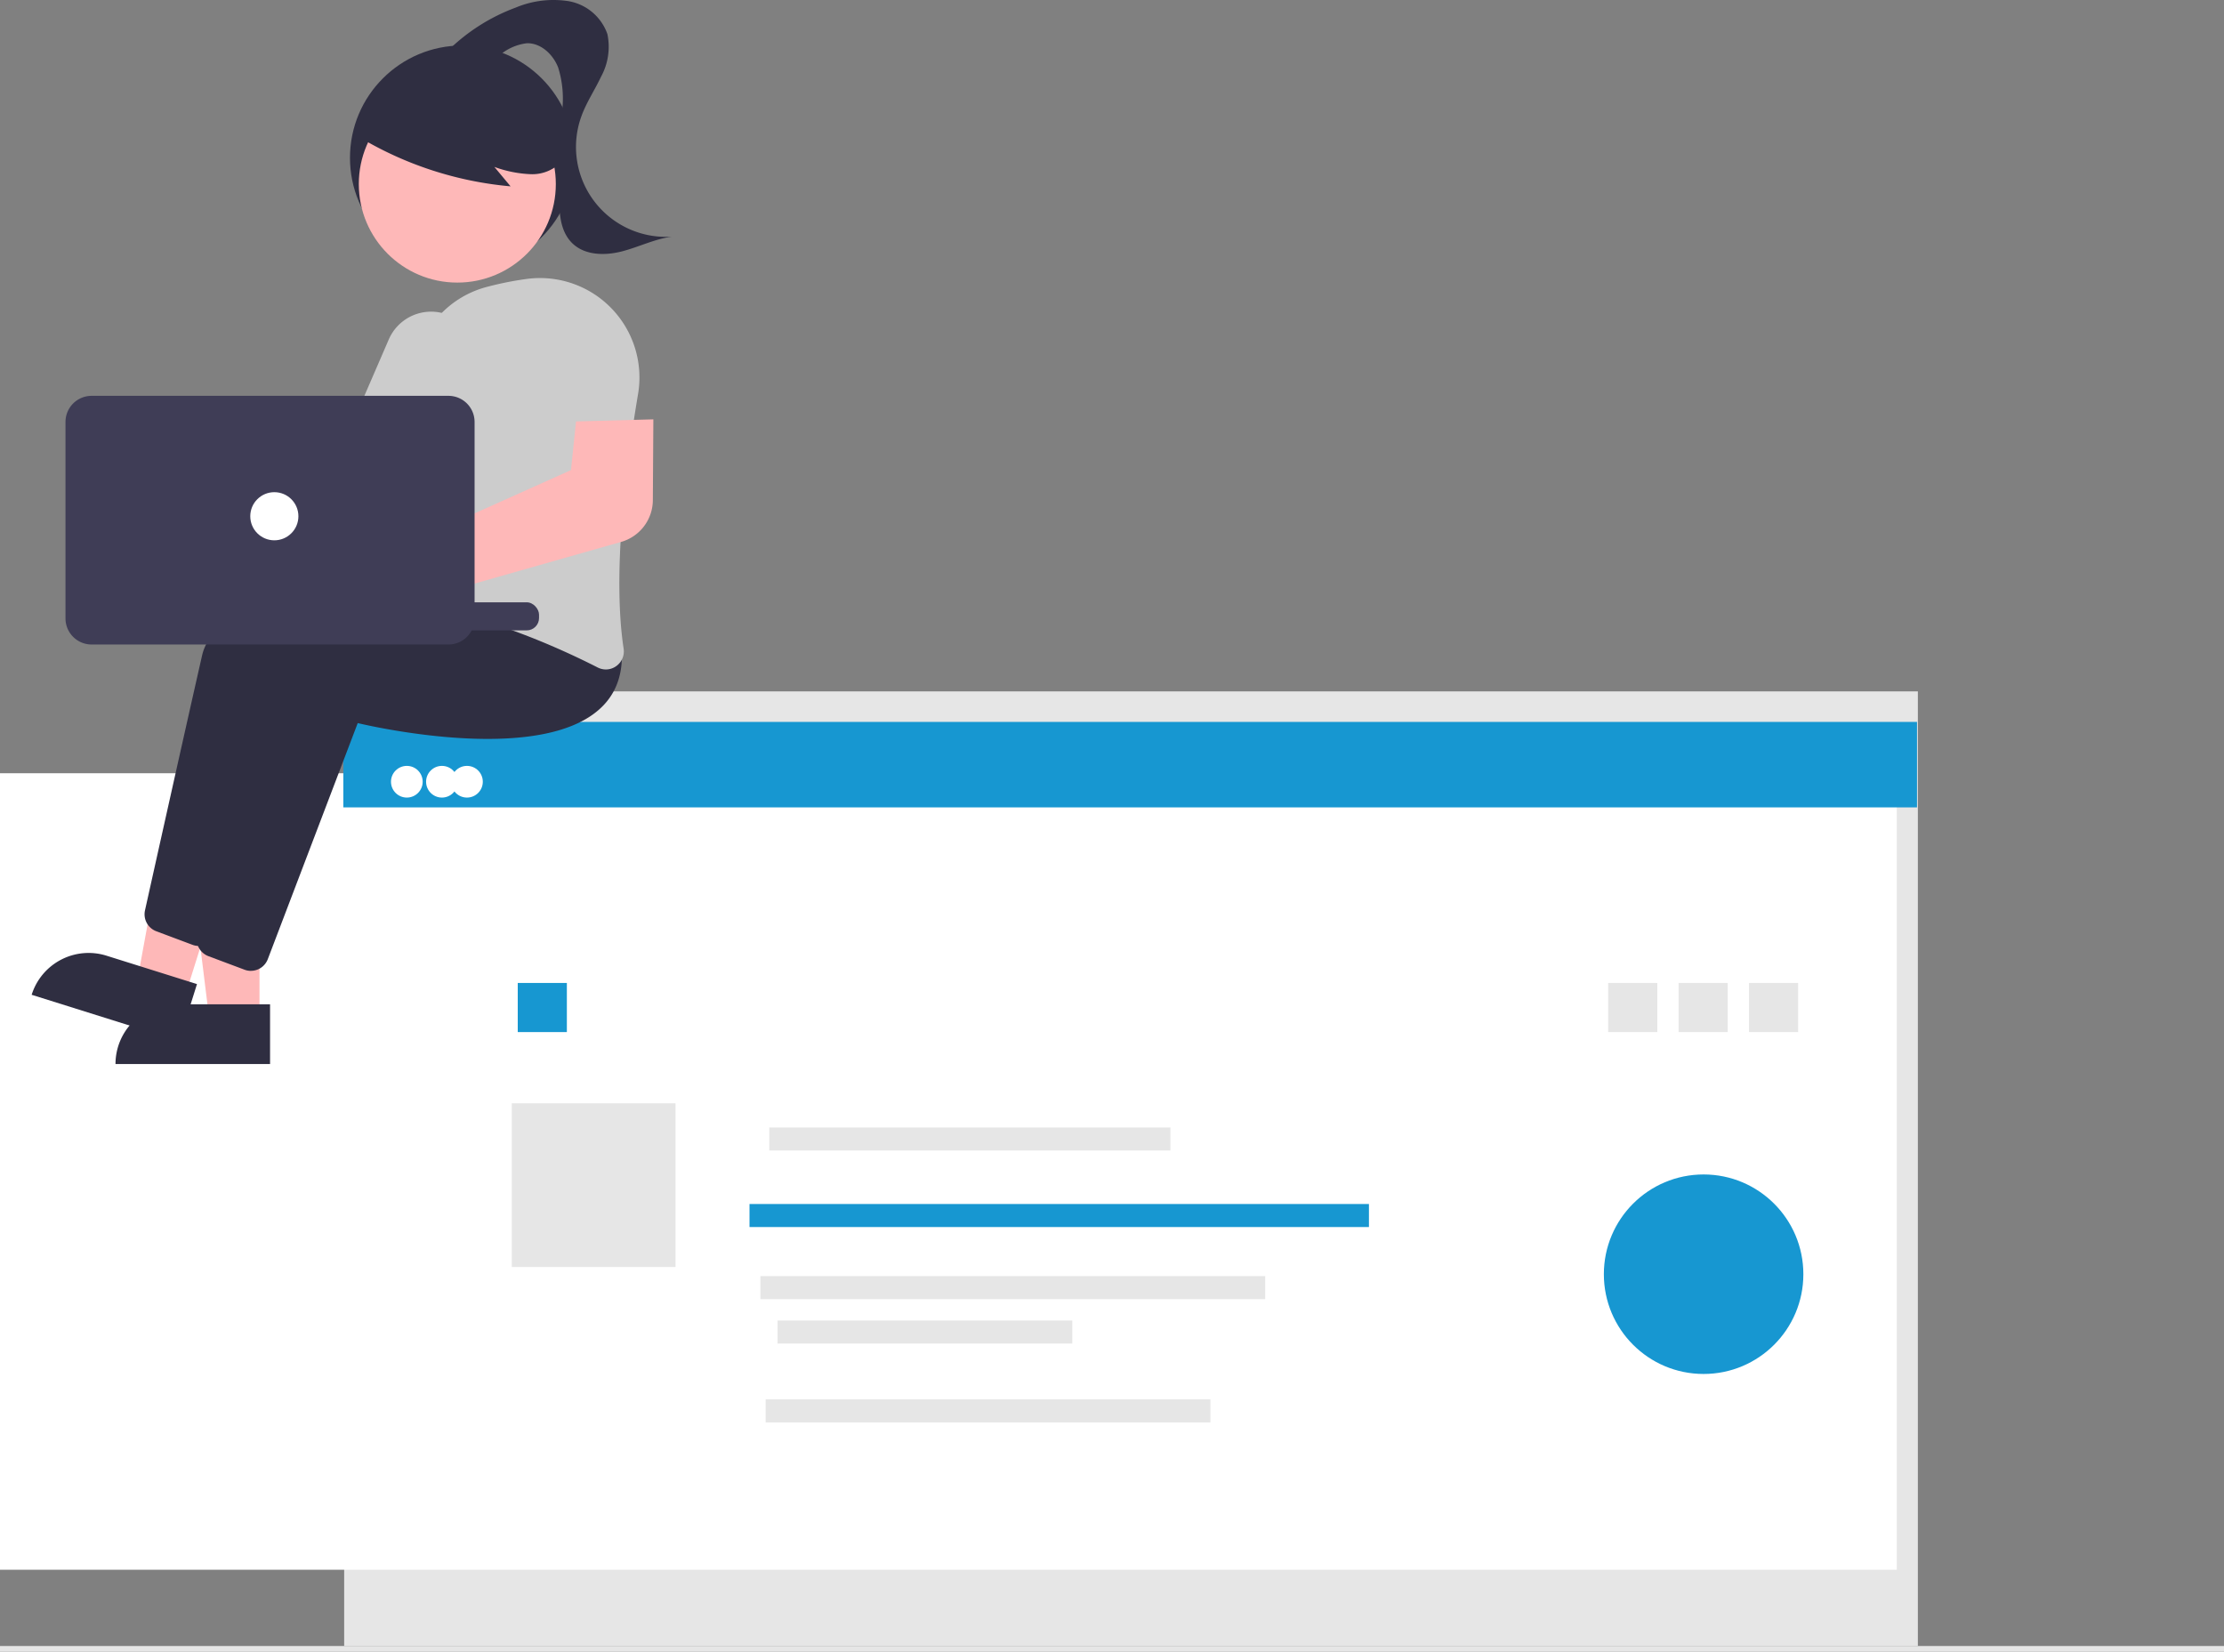 <svg xmlns="http://www.w3.org/2000/svg" width="320.455" height="238" viewBox="0 0 320.455 238">
  <rect x="0" y="0" width="320.455" height="238" fill="#808080" stroke="none"/>
  <g id="Group_41" data-name="Group 41" transform="translate(0 -0.001)">
    <rect id="Rectangle_62" data-name="Rectangle 62" width="226.753" height="137.555" transform="translate(49.591 99.621)" fill="#e6e6e6"/>
    <rect id="Rectangle_75" data-name="Rectangle 75" width="273.305" height="114.766" transform="translate(0 111.417)" fill="#fff"/>
    <rect id="Rectangle_76" data-name="Rectangle 76" width="7.077" height="7.077" transform="translate(231.723 141.634)" fill="#e6e6e6"/>
    <rect id="Rectangle_77" data-name="Rectangle 77" width="7.077" height="7.077" transform="translate(74.602 141.634)" fill="#1797d1"/>
    <rect id="Rectangle_78" data-name="Rectangle 78" width="23.591" height="23.591" transform="translate(73.744 158.972)" fill="#e6e6e6"/>
    <rect id="Rectangle_80" data-name="Rectangle 80" width="226.753" height="12.315" transform="translate(49.468 104.02)" fill="#1797d1"/>
    <circle id="Ellipse_90" data-name="Ellipse 90" cx="2.283" cy="2.283" r="2.283" transform="translate(56.337 110.356)" fill="#fff"/>
    <circle id="Ellipse_91" data-name="Ellipse 91" cx="2.283" cy="2.283" r="2.283" transform="translate(65.001 110.356)" fill="#fff"/>
    <circle id="Ellipse_92" data-name="Ellipse 92" cx="2.283" cy="2.283" r="2.283" transform="translate(61.395 110.356)" fill="#fff"/>
    <rect id="Rectangle_60" data-name="Rectangle 60" width="320.455" height="0.824" transform="translate(0 237.176)" fill="#e6e6e6"/>
    <rect id="Rectangle_81" data-name="Rectangle 81" width="57.798" height="3.318" transform="translate(110.843 162.458)" fill="#e6e6e6"/>
    <rect id="Rectangle_82" data-name="Rectangle 82" width="89.253" height="3.318" transform="translate(107.996 173.485)" fill="#1797d1"/>
    <rect id="Rectangle_83" data-name="Rectangle 83" width="72.739" height="3.318" transform="translate(109.563 183.873)" fill="#e6e6e6"/>
    <rect id="Rectangle_84" data-name="Rectangle 84" width="42.464" height="3.318" transform="translate(112.041 190.274)" fill="#e6e6e6"/>
    <rect id="Rectangle_85" data-name="Rectangle 85" width="64.089" height="3.318" transform="translate(110.318 201.633)" fill="#e6e6e6"/>
    <rect id="Rectangle_88" data-name="Rectangle 88" width="7.077" height="7.077" transform="translate(241.868 141.634)" fill="#e6e6e6"/>
    <rect id="Rectangle_90" data-name="Rectangle 90" width="7.077" height="7.077" transform="translate(252.013 141.634)" fill="#e6e6e6"/>
    <circle id="Ellipse_88" data-name="Ellipse 88" cx="14.373" cy="14.373" r="14.373" transform="translate(231.099 169.227)" fill="#1797d1" opacity="0.997"/>
    <circle id="Ellipse_97" data-name="Ellipse 97" cx="16.181" cy="16.181" r="16.181" transform="translate(50.429 6.556)" fill="#2f2e41"/>
    <path id="Path_630" data-name="Path 630" d="M210.329,485.593h-7.087l-3.371-27.327h10.457Z" transform="translate(-172.938 -337.534)" fill="#feb8b8"/>
    <path id="Path_631" data-name="Path 631" d="M183.5,519.677h13.664v8.6H174.894A8.6,8.6,0,0,1,183.5,519.677Z" transform="translate(-158.251 -374.965)" fill="#2f2e41"/>
    <path id="Path_632" data-name="Path 632" d="M188.764,473.316,182,471.195l4.966-27.084,9.977,3.131Z" transform="translate(-162.432 -328.741)" fill="#feb8b8"/>
    <path id="Path_633" data-name="Path 633" d="M156.356,500.916l13.037,4.091-2.576,8.209-21.245-6.667a8.6,8.6,0,0,1,10.785-5.632h0Z" transform="translate(-141.01 -363.211)" fill="#2f2e41"/>
    <path id="Path_634" data-name="Path 634" d="M192.864,406.99a2.578,2.578,0,0,1-.906-.165l-5.215-1.954a2.61,2.61,0,0,1-1.626-3c1.312-5.9,5.785-25.989,8.234-36.763,2.9-12.78,45.274-15.155,47.076-15.25l.148-.008,4.766,5.987c1.722,5.536,1.176,9.854-1.623,12.834-8.167,8.7-32.552,3.3-35.459,2.617L195.3,405.315a2.608,2.608,0,0,1-2.435,1.674Z" transform="translate(-164.227 -270.689)" fill="#2f2e41"/>
    <path id="Path_635" data-name="Path 635" d="M211.1,416.807a2.577,2.577,0,0,1-.906-.165l-5.213-1.955a2.609,2.609,0,0,1-1.626-3c1.312-5.9,5.785-25.989,8.234-36.763,2.9-12.78,45.274-15.155,47.076-15.25l.148-.008,4.765,5.989c1.722,5.536,1.176,9.854-1.623,12.834-8.167,8.694-32.552,3.3-35.459,2.617l-12.962,34.022a2.608,2.608,0,0,1-2.435,1.674Z" transform="translate(-174.951 -276.915)" fill="#2f2e41"/>
    <path id="Path_636" data-name="Path 636" d="M170.085,292.911a6.09,6.09,0,0,1,.511.81l28.5,3,4.1-5.626,9.3,5.082-8.059,13.651-34.956-8.913a6.066,6.066,0,1,1,.6-8.008Z" transform="translate(-149.015 -231.907)" fill="#feb8b8"/>
    <path id="Path_637" data-name="Path 637" d="M302.749,299.282a2.6,2.6,0,0,1-1.185-.288c-5.7-2.9-16.8-7.917-27.089-8.967a2.539,2.539,0,0,1-1.789-1.011,2.611,2.611,0,0,1-.482-2.029c.929-5.141,3.059-18.231,2.784-28.722a14.215,14.215,0,0,1,10.738-14.14h0a46.152,46.152,0,0,1,5.727-1.129,14.329,14.329,0,0,1,15.926,16.622c-1.835,10.872-3.685,26.057-2.077,36.658a2.6,2.6,0,0,1-1.051,2.513A2.56,2.56,0,0,1,302.749,299.282Z" transform="translate(-215.445 -202.818)" fill="#ccc"/>
    <path id="Path_638" data-name="Path 638" d="M266,278.175a2.6,2.6,0,0,1-1.033-.215l-7.425-3.214a2.6,2.6,0,0,1-1.353-3.42l5.739-13.258a6.646,6.646,0,0,1,12.236,5.192l-.038.087-5.739,13.259A2.607,2.607,0,0,1,266,278.175Z" transform="translate(-205.924 -209.122)" fill="#ccc"/>
    <circle id="Ellipse_98" data-name="Ellipse 98" cx="14.194" cy="14.194" r="14.194" transform="translate(51.7 12.331)" fill="#feb8b8"/>
    <path id="Path_639" data-name="Path 639" d="M286.484,166.844a51.2,51.2,0,0,0,22.149,7.3l-2.335-2.8a17.156,17.156,0,0,0,5.3,1.052,5.8,5.8,0,0,0,4.731-2.215,5.4,5.4,0,0,0,.361-4.985,10.224,10.224,0,0,0-3.217-4.022,19.151,19.151,0,0,0-17.825-3.186,11.445,11.445,0,0,0-5.324,3.415c-1.346,1.66-3.936,3.139-3.247,5.162Z" transform="translate(-235.065 -147.294)" fill="#2f2e41"/>
    <path id="Path_640" data-name="Path 640" d="M324.634,140.975a27.571,27.571,0,0,1,10.031-6.488,14.113,14.113,0,0,1,7.6-.943,7.242,7.242,0,0,1,5.64,4.751,8.979,8.979,0,0,1-.916,6.139c-.9,1.915-2.1,3.69-2.822,5.676A12.954,12.954,0,0,0,357.2,167.482c-2.491.334-4.786,1.5-7.221,2.127s-5.308.581-7.117-1.164c-1.914-1.845-1.952-4.846-1.86-7.5l.412-11.85a15.055,15.055,0,0,0-.6-5.974c-.727-1.881-2.453-3.527-4.469-3.51a7.331,7.331,0,0,0-4.1,1.851,8.391,8.391,0,0,1-4.043,2.022c-1.522.136-3.259-.989-3.145-2.513" transform="translate(-260.385 -133.382)" fill="#2f2e41"/>
    <path id="Path_641" data-name="Path 641" d="M254.57,327.017a6.359,6.359,0,1,1,2.452-12.231h0a6.114,6.114,0,0,1,.758.384l25.856-11.607.726-7.012,11.145-.3-.074,11.674a6.287,6.287,0,0,1-4.543,5.978l-30.236,8.6a5.952,5.952,0,0,1-.206.589,6.383,6.383,0,0,1-5.875,3.918Z" transform="translate(-201.365 -235.826)" fill="#feb8b8"/>
    <path id="Path_642" data-name="Path 642" d="M342.51,277.114a2.6,2.6,0,0,1-1.018.275l-8.076.5a2.6,2.6,0,0,1-2.755-2.436l-.886-14.421a6.646,6.646,0,0,1,13.267-.816l.887,14.421a2.607,2.607,0,0,1-1.418,2.48Z" transform="translate(-263.06 -209.091)" fill="#ccc"/>
    <rect id="Rectangle_91" data-name="Rectangle 91" width="49.699" height="4.045" rx="1.778" transform="translate(27.971 86.786)" fill="#3f3d56"/>
    <path id="Path_643" data-name="Path 643" d="M157.405,319.571V291.253a3.761,3.761,0,0,1,3.756-3.756h51.433a3.76,3.76,0,0,1,3.756,3.756v28.317a3.76,3.76,0,0,1-3.756,3.756H161.161A3.761,3.761,0,0,1,157.405,319.571Z" transform="translate(-147.968 -230.46)" fill="#3f3d56"/>
    <circle id="Ellipse_99" data-name="Ellipse 99" cx="3.468" cy="3.468" r="3.468" transform="translate(36.061 70.918)" fill="#fff"/>
  </g>
</svg>
